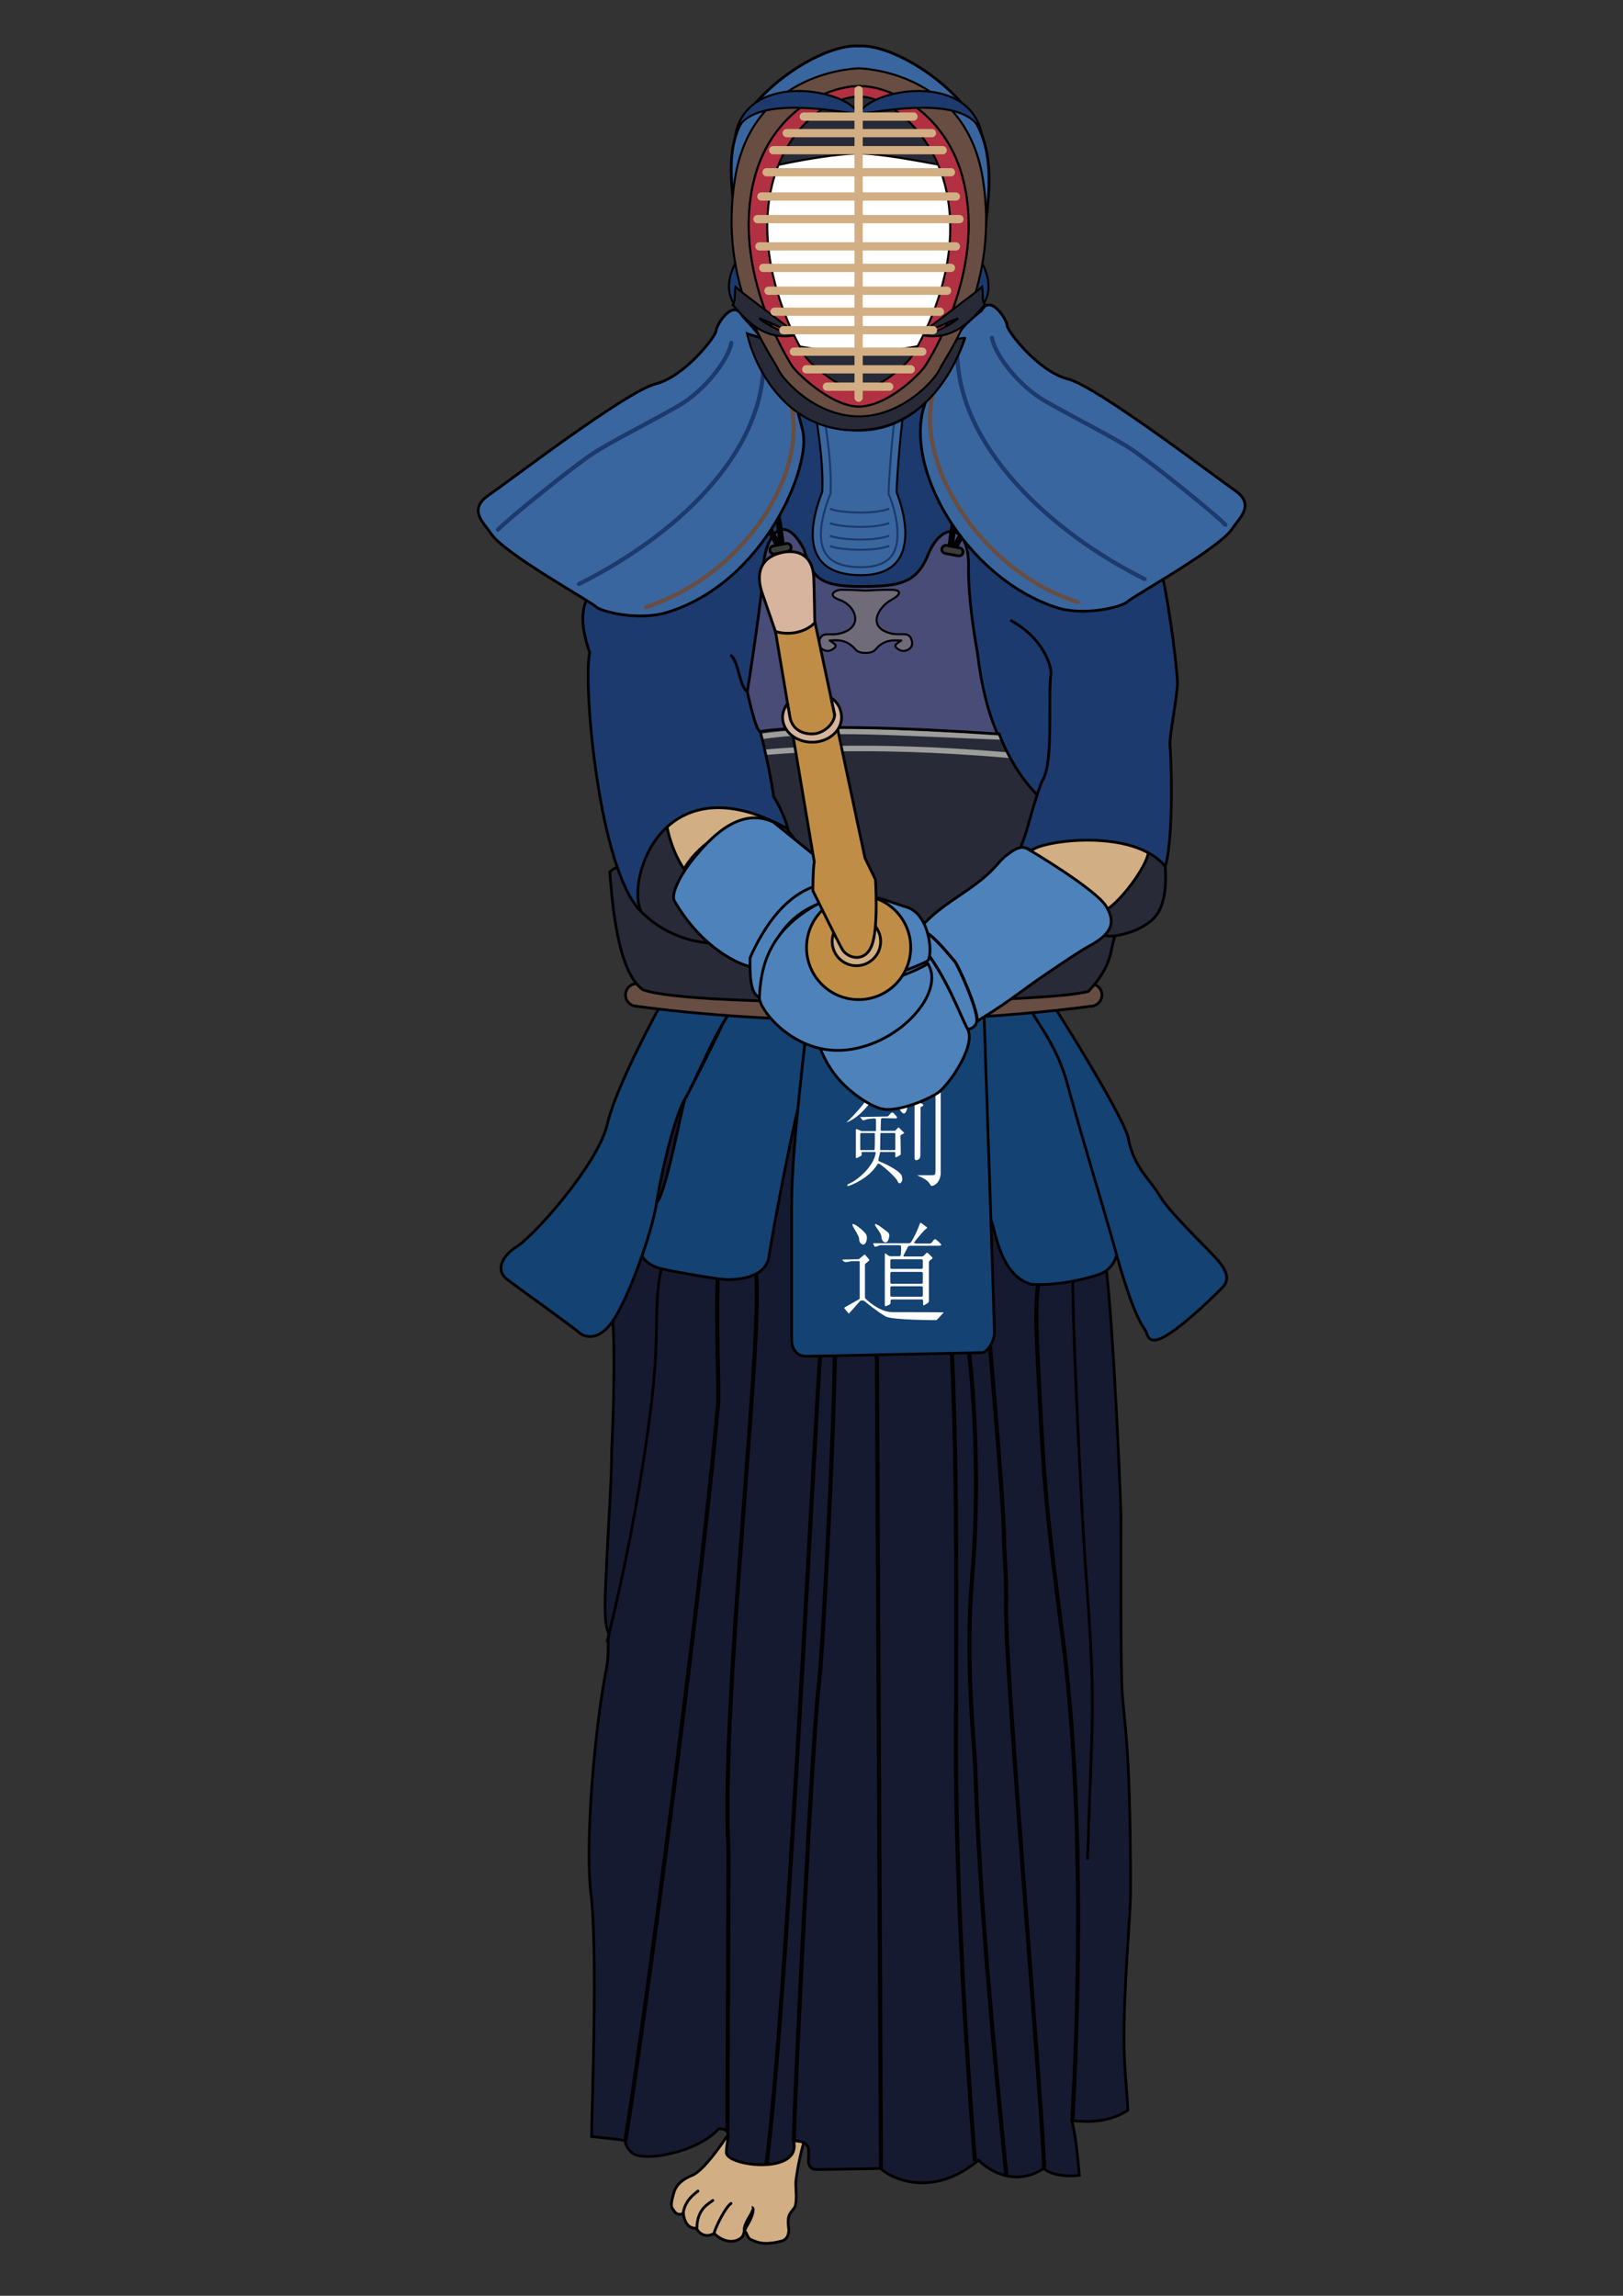 <?xml version="1.0" encoding="utf-8"?>
<!-- Generator: Adobe Illustrator 18.0.0, SVG Export Plug-In . SVG Version: 6.00 Build 0)  -->
<!DOCTYPE svg PUBLIC "-//W3C//DTD SVG 1.1//EN" "http://www.w3.org/Graphics/SVG/1.1/DTD/svg11.dtd">
<svg xmlns="http://www.w3.org/2000/svg" xmlns:xlink="http://www.w3.org/1999/xlink" version="1.1" x="0" y="0" viewBox="0 0 589 833">
  <rect x="0" y="0" width="589" height="833" fill="#333333" stroke="none"/>
  <style type="text/css">
	.st0{fill:#D1AE83;stroke:#000;}
	.st1{fill:none;stroke:#000;stroke-linecap:round;}
	.st2{fill:#161A30;stroke:#000;}
	.st3{fill:none;stroke:#000;stroke-linecap:round;stroke-linejoin:round;}
	.st4{fill:none;stroke:#000;stroke-width:1.5;stroke-linejoin:round;}
	.st5{fill:none;stroke:#000;stroke-linejoin:round;}
	.st6{fill:#144273;stroke:#000;}
	.st7{fill:#fff;}
	.st8{fill:#684D42;stroke:#000;}
	.st9{fill:#D1AE83;stroke:#000;stroke-linecap:round;stroke-linejoin:round;}
	.st10{fill:#282B37;stroke:#000;stroke-linecap:round;}
	.st11{fill:#1C3A6D;stroke:#000;stroke-linecap:round;}
	.st12{clip-path:url(#XMLID_3_);fill:none;stroke:#9D9D9C;stroke-width:2;stroke-linecap:round;}
	.st13{fill:#494C77;stroke:#000;stroke-linecap:round;}
	.st14{fill:#3C3C3B;stroke:#000;stroke-linecap:round;stroke-linejoin:round;}
	.st15{fill:#706B78;stroke:#000;stroke-width:0.75;stroke-linejoin:round;}
	.st16{fill:#39669F;stroke:#000;}
	.st17{fill:none;stroke:#1C3A6D;stroke-width:1.5;stroke-linecap:round;}
	.st18{fill:none;stroke:#684D42;stroke-width:1.5;stroke-linecap:round;}
	.st19{fill:#39669F;stroke:#000;stroke-linecap:round;}
	.st20{fill:#282B37;stroke:#000;stroke-width:0.75;}
	.st21{fill:#39669F;stroke:#000;stroke-width:0.75;}
	.st22{fill:none;stroke:#1C3A6D;stroke-width:0.75;}
	.st23{fill:#4E82BB;stroke:#000;}
	.st24{fill:#4E82BB;stroke:#000;stroke-linejoin:round;}
	.st25{fill:#BF8D46;stroke:#000;stroke-linejoin:round;}
	.st26{fill:#D1AE83;stroke:#000;stroke-linejoin:round;}
	.st27{fill:#D7B49D;stroke:#000;stroke-linejoin:round;}
	.st28{fill:#161A30;stroke:#000;stroke-width:0.75;stroke-linecap:round;stroke-linejoin:round;}
	.st29{fill:#1C3A6D;stroke:#000;stroke-width:0.75;stroke-linecap:round;stroke-linejoin:round;}
	.st30{fill:#fff;stroke:#000;stroke-width:0.75;}
	.st31{fill:#684D42;stroke:#000;stroke-width:0.75;}
	.st32{fill:#B13041;stroke:#000;stroke-width:0.75;}
	.st33{fill:none;stroke:#D1AE83;stroke-width:3;stroke-linecap:round;}
</style>
  <g id="legs">
    <g id="foot_1_">
      <path id="foot" class="st0" d="M265.9,771.8c-0.6,1.3-9.8,15.6-14.7,17.5s-6.3,4.9-6.6,6.2c-0.4,1.3-1.4,4.6-0.7,5.6    s1.5,3.2,4.1,2c0.1,1.6,1,5.6,4.7,5.4c0.9,1.7,3.1,3.7,6.5,1.9c1.8,1.9,5.6,3.9,8.8,2.2c2.3-1.2,1.6-2.3,2.3-3.1    c0.8,0.7,0.9,2.7,2.4,3.2s3.7,2.3,10.8,0.5c2.8-0.7,2.9-3.7,2.7-4.7c-0.5-4.1,0-4.9,2-7.3c1.3-1.6,0.5-7.7,0.6-9.4    s1.5-10.5,3.3-15.6C282.8,769.5,265.9,771.8,265.9,771.8z"/>
      <path class="st1" d="M253.3,795c-1.9,1.5-4.7,3.6-5.4,8.1"/>
      <path class="st1" d="M258.7,798.4c-1.5,1.2-5.8,3.1-5.8,10.2"/>
      <path class="st1" d="M265.3,799.5c-2,1.3-5.5,8.3-6.2,10.9"/>
      <g>
        <path d="M273.3,800.6c0,0,0.1,0.1,0.3,0.3c0.1,0.1,0.2,0.4,0.2,0.6c0,0.2,0.1,0.5,0,0.7c-0.1,1-0.5,2.2-1,3.3     c-0.3,0.5-0.5,1-0.8,1.5c-0.2,0.5-0.5,0.9-0.7,1.2c-0.1,0.2-0.2,0.3-0.2,0.5c0,0.1-0.1,0.3-0.2,0.3c-0.1,0.2-0.1,0.3-0.1,0.3     l-0.1,0.2c-0.1,0.3-0.5,0.4-0.8,0.3c-0.2-0.1-0.3-0.3-0.3-0.5c0,0,0-0.2,0-0.5c0-0.3,0.1-0.7,0.2-1.2c0.3-0.9,0.8-2,1.4-3     c0.3-0.5,0.6-1,0.8-1.4c0.1-0.2,0.3-0.4,0.3-0.6c0.1-0.2,0.2-0.4,0.3-0.6c0.1-0.2,0.1-0.3,0.2-0.5c0-0.1,0-0.2,0.1-0.3     c-0.1-0.2-0.1-0.4-0.1-0.4c-0.1-0.2,0-0.4,0.2-0.4C273,800.5,273.1,800.5,273.3,800.6L273.3,800.6z"/>
      </g>
    </g>
    <g id="hakama">
      <path class="st2" d="M245.2,363.6c-7.6,12.1-22.4,111.3-22.8,116.4c0.8,8.5,0.3,33.3-0.4,45.6c0,11.4-1.2,27.3-1.8,40.4    c-0.5,12.2-1.4,22.9,0.8,26.8c-0.7,2.2,0.2,6.8-0.9,12.5c-4.7,24.1-7.7,64.9-5.7,81.2c2.7,21.8,0.3,79.7,0.3,88.7    c10,1.1,10,1.1,12.2,1.5c0,1.3,0.8,3.1,2.7,4.6c4.2,3.2,23.7-0.3,31.2-8.9c5.5,0,2.8,3.5,2.8,8.6c0,5,27.5,8.3,24.4-4.2    c3.5,0,5.5,1,5.5,4c0,3-0.9,6.4,3.1,6.4s21-0.4,23-0.4c3.5,3.5,18.7,11.1,35.5-3c3.8,3.8,13.3,9.8,23.7,3c2,2,7.3,3.2,12.9,2.5    c-0.7-7.3-1-12.6-2.7-19.8c2.5,0,11.9,1.7,20.3-3.8c0-4.4-1.4-14.4-1.4-26c0-20.4,2.4-45.5,2.4-53.2c0-9.2,0-41.9-2-60.9    c-0.6-5.5-0.8-9.3-1-10.7c-0.7-6.4-0.5-60.2-0.5-65.2c0-5-3.8-94.6-7-97.7c-1.3-1.3-23.6-86.8-23.6-86.8l-131.8,1.6"/>
      <path class="st3" d="M389.4,460.6c-0.6,15.4,3.3,90.6,4.4,106c4.1,54.9,2.6,51.8,0.9,107.7"/>
      <path class="st4" d="M261.3,455.3c-2.2,11.5-0.2,47.7-0.7,54c-4.7,55.3-25,213.3-33.6,267.3"/>
      <path class="st4" d="M273.9,459.2c4.5,15.6-12.6,155.7-9.5,213.1L264,773.3"/>
      <path class="st4" d="M297.9,487.2c-4.1,63.8-12.1,235.2-19.7,298.2"/>
      <path class="st4" d="M303,489.6c-0.3,31.8-4.5,111.4-5.9,122.4c-2.3,18.7-8.7,145.9-9,164.7"/>
      <line class="st4" x1="318.2" y1="485.6" x2="319.7" y2="786.8"/>
      <path class="st4" d="M345.3,487.2c2.1,47.5,1.7,83.4,1.7,129.9c0,8.5-1.4,62.8,6.8,167.1"/>
      <path class="st4" d="M351.6,490.1c2.2,18.2,3.9,51.4,1.2,82.3c-2.6,30.2,0.7,58.5,1.1,68.4c1.6,48.6,6.5,100.1,11.3,148.5"/>
      <path class="st4" d="M359.1,486.2c1.2,14.3,5.1,60.6,5.2,69.5c0.1,9.1,1.1,18.2,0.8,27.3c-0.5,20.9,13.8,188.5,13.8,203.8"/>
      <path class="st4" d="M377.5,460.6c-2.4,13.2-1.1,26.7-0.5,40.1c0.8,15.4,1.5,30.6,3,46c1.4,14.4,3.1,27.3,4.9,41.7    c1,8.5,10.4,66.8,4.3,181.1"/>
      <path class="st5" d="M242.1,453.7c-4.4,10.6-3.6,22.5-4,34c-0.3,10.3-1.5,20.6-2.9,30.9c-3.6,26-8.6,51.8-14.9,77.2"/>
    </g>
    <g id="waist">
      <path class="st6" d="M265.2,364.3c0,2.5-15.5,32.5-16.6,34.5c-1,2-6.8,34.1-10.3,37.6c-3.5,3.5-4.7,17.7-5.3,19.3    c0.7,1.3,2.6,3.7,7.6,4.8c4.9,1.1,20.4,3.8,23.5,3.8c3.1,0,13.9-0.4,15-8.5s10.1-55.7,12.5-60.6c2.5-4.9,3.1-28.9,3.1-28.9    L265.2,364.3z"/>
      <path class="st6" d="M353.4,385.6c0,0,5,54.9,6.3,57.2c1.3,2.3,3,20.3,14.7,23.2c11,0.7,23.4-3,25.5-4s5.8-3.8,5.8-10.3    s-27.5-88.1-27.5-88.1l-23.7,1.3L353.4,385.6z"/>
      <path class="st6" d="M373.8,365.2c0.6,4,9.3,12.2,13.6,28.3c5.7,20.9,13.1,44.8,17.1,59.2c7,25.7,10.5,28.8,11.3,30.2    c0.8,1.4,0.7,6,8.1,1.3c7.4-4.7,17.2-14.5,19.7-17c2.5-2.5,2.1-5.7-1.8-10.1c-3.9-4.4-17.6-17.4-21-23.3    c-3.4-5.9-9.3-10.1-11.3-20.6c-1.1-5.8-14.5-27.7-16.1-30.5c-1.6-2.7-10.5-17.2-11.2-17.9S373.8,365.2,373.8,365.2z"/>
      <path class="st6" d="M292.7,372.4c0,2.7-5.4,43.6-5.4,64.2c0,20.6,0,46.5,0,49.5c0,2.9,1.4,6,5.4,6c4,0,61.3-1.3,63.5-1.3    c2.2,0,4.7-4.3,4.7-7.3c0-3-3.8-116-3.8-116L292.7,372.4z"/>
      <path class="st6" d="M240.8,362.6c-1.8,3.5-17,30.8-20.4,45.3c-3.4,14.5-26.4,40.3-32.7,44.3s-7.5,9-3.8,11.9s24.2,17.5,26,19.2    c1.8,1.8,7.2,3.8,12.5-4c5.4-7.8,14.1-31.3,15.9-43c1.8-11.6,6.8-32,10.3-37.6c3.7-6,13.2-30,18.1-32.9    C271.7,362.9,240.8,362.6,240.8,362.6z"/>
      <g id="lower_kanji">
        <path class="st7" d="M309.4,444.2c-0.5,0.5,2.4,3.8,2.4,5.5c0,1.6,1.9,2.9,2.6,0.7c0.7-2.3-0.5-3-1-3.6     C312.9,446.2,309.9,443.7,309.4,444.2z"/>
        <g>
          <path class="st7" d="M341.6,451.7c0-0.1-0.2-0.4-0.4-0.6L340,450c-0.2-0.2-0.5-0.4-0.6-0.4s-0.6,0.3-0.7,0.5l-0.5,0.7      c-0.2,0.2-0.5,0.4-0.8,0.4h-4.8c-0.3,0-0.7-0.1-0.9-0.3c0,0,0,0,0.1-0.2c1-1.2,3.3-4.2,4.5-5c0.2-0.1,0.2-0.4,0-0.5      c-0.4-0.3-1.2-0.8-1.9-1.4c-0.2-0.2-0.5-0.1-0.6,0.2c-0.6,1.9-2.2,5.3-3.2,6.7c-0.2,0.3-0.3,0.3-0.3,0.3c-0.3,0.1-0.7,0.1-1,0.1      h-12.2c-0.3,0-0.3,0.2-0.1,0.4l0.4,0.8c0.3,0.1,0.7,0,0.9-0.1l0.6-0.2c0.3-0.1,0.5-0.2,0.5-0.2s0.4,0,0.6,0l6,0      c0.3,0,0.7,0.1,1,0.2c0,0,0,0,0,0.3c0.1,1-0.1,3-0.1,3c0,0.3-0.3,0.5-0.5,0.5h-3.2c-0.3,0-0.7-0.1-0.9-0.3l-0.8-0.6      c-0.2-0.2-0.4-0.1-0.4,0.2v18.5c0,0.3,0.2,0.4,0.5,0.3l1.1-0.5c0.3-0.1,0.5-0.4,0.5-0.7v-0.7c0-0.3,0.2-0.5,0.5-0.5h10.8      c0.3,0,0.5,0.2,0.5,0.5v1.3c0,0.3,0.2,0.4,0.4,0.3l1.3-0.8c0.2-0.1,0.4-0.5,0.4-0.7v-14c0-0.3,0.2-0.6,0.4-0.8l0.7-0.5      c0.2-0.2,0.3-0.4,0.1-0.6l-1.5-1.5c-0.2-0.2-0.5-0.2-0.7,0l-0.7,0.8c-0.2,0.2-0.6,0.4-0.8,0.4h-6.4c-0.3,0-0.4-0.2-0.3-0.4      c0,0,1-2,1.6-3.1c0.2-0.3,0.3-0.3,0.3-0.3c0.3-0.1,0.7-0.1,1-0.1l6,0c0.3,0,0.5,0,0.5,0c0,0,0.2,0,0.5,0h3.2      C341.1,452,341.6,451.9,341.6,451.7z M334.9,470c0,0.3-0.2,0.5-0.5,0.5h-10.8c-0.3,0-0.5-0.2-0.5-0.5v-2.8      c0-0.3,0.2-0.5,0.5-0.5h10.8c0.3,0,0.5,0.2,0.5,0.5V470z M334.9,465.3c0,0.3-0.2,0.5-0.5,0.5h-10.8c-0.3,0-0.5-0.2-0.5-0.5V462      c0-0.3,0.2-0.5,0.5-0.5h10.8c0.3,0,0.5,0.2,0.5,0.5V465.3z M334.9,459.9c0,0.3-0.2,0.5-0.5,0.5h-10.8c-0.3,0-0.5-0.2-0.5-0.5      v-2.5c0-0.3,0.2-0.5,0.5-0.5h10.8c0.3,0,0.5,0.2,0.5,0.5V459.9z"/>
        </g>
        <g>
          <path class="st7" d="M323.9,476.1c-5,0-9.8-4.9-9.8-4.9c-0.1-0.1-0.2-0.3-0.2-0.4v-11.9c0-0.1,0.1-0.3,0.2-0.4l1.3-1.1      c0.1-0.1,0.1-0.2,0-0.4l-1.4-1.7c-0.1-0.1-0.2-0.1-0.4,0l-1.7,1.4c-0.1,0.1-0.3,0.2-0.4,0.2l-5.5,0.1c-0.1,0-0.3,0.1-0.3,0.2      c0,0,0,0,0.5,0.5s2.3,0,2.3,0c0.1,0,0.4-0.1,0.5-0.1h2.7c0.1,0,0.3,0.1,0.3,0.3V471c0,0.1-0.1,0.3-0.2,0.4l-5.3,3      c-0.1,0.1-0.1,0.2-0.1,0.3l1.5,1.8c0.1,0.1,0.2,0.1,0.3,0l3.9-4.4c0.1-0.1,0.3-0.2,0.4-0.2h0.8c0.1,0,0.3,0.1,0.4,0.2      c0,0,5.3,4.3,7.8,5.6c2.6,1.3,18.2,1.3,18.2,1.3c0.1,0,0.3-0.1,0.4-0.2l2.3-2.5c0.1-0.1,0.1-0.1,0-0.1      C342.5,476.1,328.9,476.1,323.9,476.1z"/>
        </g>
        <path class="st7" d="M317.6,444.2c-0.5,0.5,2.3,3,2.3,4.7s1.9,2.9,2.6,0.7c0.7-2.3-0.4-2.5-0.7-2.8     C321.2,446.4,318,443.7,317.6,444.2z"/>
      </g>
      <g id="upper_kanji">
        <path class="st7" d="M339.5,394.8v29.8c-0.1,1.8,0,1.8-1.7,1.8h-5c0,0,0,0,0,0c3.3,1.6,3.9,1.9,4.9,3.6c0.1,0.2,0.3,0.3,0.6,0.3     c2.6-0.7,3.1-3.5,3.1-4.7c0-1.3,0-31.9,0-31.9L339.5,394.8z"/>
        <path class="st7" d="M318,396.3c-0.8,2.4-5.8,9.3-10.9,11c3.1-2.8,7-7.3,9.3-11C317.1,396.3,318,396.3,318,396.3z"/>
        <path class="st7" d="M326.1,402c0.5,0.5,2,3.9,3,0.6C330.3,399.3,326.1,402,326.1,402z"/>
        <path class="st7" d="M319.1,421.4c-0.2-0.1-0.4-0.3-0.3-0.6c0.1-0.9,0.3-1.4,0.5-2.2c0,0,0.1-0.6,0.1-0.6c0,0,0,0,0,0h5.2     c0.2,0,0.3,0.1,0.3,0.3l0,1.3c0,0.2,0.2,0.4,0.4,0.3l1.4-0.8c0.1-0.1,0.2-0.2,0.2-0.3l-0.1-6.9l0.1,0l1.3-0.8l-1.9-1.9     c-0.1-0.1-0.3-0.1-0.4,0l-1,1c-0.1,0.1-0.1,0.1-0.2,0.1h-4.8c-0.2,0-0.3-0.1-0.3-0.3c0-1.6,0.1-3,0.1-3.8c0-0.3,0.3-0.5,0.6-0.5     c1.1,0,3.5,0.1,4.8,0.1c0.4,0,0.6-0.4,0.3-0.7l-1-1.1c-0.3-0.4-0.9-0.4-1.2,0l-0.8,0.9c-0.1,0.1-0.2,0.1-0.4,0.2l-9.9,0.2     c0,0,0.7,0.8,0.9,1.1c0.2,0.3,1.4-0.2,1.7-0.3c0.2-0.1,1.7-0.2,2.6-0.3c0.3,0,0.6,0.2,0.6,0.5c0,0.7,0,2.2,0,3.8     c0,0.2-0.1,0.3-0.3,0.3h-4.9c0,0-0.1,0-0.1,0l-1.6-0.7c-0.2-0.1-0.4,0.1-0.4,0.3v9.9c0,0.2,0.2,0.4,0.4,0.3l1.5-0.8     c0.1-0.1,0.2-0.2,0.2-0.3V418h4.8c0.2,0,0.3,0.2,0.3,0.3c-0.7,5-6.7,10-9.7,11.2c-0.7,0.2-1.1,1.2,0.2,0.7     c1.2-0.4,7.2-2.9,10.1-7.7c0.2-0.3,0.5-0.4,0.8-0.2c2.8,2,6,5.1,6.5,6.2c0.5,1.3,1.1,0.9,1.5,0.3s0.3-1.6-0.1-2.5     C325.8,424.4,321,422.1,319.1,421.4z M324.9,411.4l0,5.6c0,0.2-0.1,0.3-0.3,0.3h-4.9c-0.2,0-0.3-0.1-0.3-0.3     c0-1.3,0.1-3.5,0.1-5.6c0-0.2,0.1-0.3,0.3-0.3h4.8C324.7,411.1,324.9,411.2,324.9,411.4z M312.6,411.1h4.6c0.2,0,0.3,0.1,0.3,0.3     c0,2.1,0,4.4-0.1,5.6c0,0.2-0.1,0.3-0.3,0.3h-4.6c-0.2,0-0.3-0.1-0.3-0.3v-5.6C312.3,411.2,312.4,411.1,312.6,411.1z"/>
        <path class="st7" d="M335.1,401c0-0.3-0.6-0.6-1.1-0.8l0-0.7h-2.1v20.8c0,0.4,0.4,0.8,0.9,0.6l0.5-0.2c0.6-0.2,0.7-1,0.7-1.6     l0.1-17.4C334.5,401.6,335,401.3,335.1,401z"/>
      </g>
    </g>
  </g>
  <g id="body">
    <path class="st8" d="M399.9,361c0,2.2-1.8,4.1-4.1,4.1c0,0-35.7,5.2-83,5.2s-81.7-5.2-81.7-5.2c-2.2,0-4.1-1.8-4.1-4.1l0,0   c0-2.2,1.8-4.1,4.1-4.1h164.7C398.1,357,399.9,358.8,399.9,361L399.9,361z"/>
    <path class="st9" d="M370.1,311.2c15.4,2.6,26.2,18.1,32.2,22.1c1.9-2.6,18.5-23,14.4-26C399.2,294.9,369,297.9,370.1,311.2z"/>
    <path class="st9" d="M281.9,298.2c-18.2-2.2-32.3,12.4-34.3,18.8c-1.9-2.6-9.9-21.5-6.2-24.9C245.1,288.7,278.6,290.6,281.9,298.2z   "/>
    <path class="st10" d="M396.8,335.2c3.8,2.6,6.8,4.5,7.7,5c-1.7,4.3-0.5,9.9-9.5,19.5c-13.9,4.4-144,6.2-161.7-0.6   c-9.4-6.5-11.2-32.9-12-42.7c4.6-4.6,6.8,1.9,8.4,4.8L396.8,335.2z"/>
    <path class="st10" d="M241.5,296c0,2,1.9,15,9.6,22.8c7.7,7.7,10.5,23.4,10.5,23.4s-15.9,1.6-28.9-11.4   C220.6,318.7,241.5,296,241.5,296z"/>
    <path class="st10" d="M416.6,307.4c2.3,4.2-12.2,23.2-16.7,23.2c1.1,2.3,1.5,6.7,1.1,8.6c0.8,1.4,12-0.3,17.6-5.9s4.3-17.5,4.3-19   C422.9,312.8,416.6,307.4,416.6,307.4z"/>
    <path class="st11" d="M270.8,138.6c-6.3,6.3-54.5,75.1-54.5,75.1s-9,4.3-2.3,23c-2.5,11.9,3.4,79.3,18.7,94.1   c-5.7-11.1,7.5-55,52.7-30.3c4.2,2.3,11.2,18.1,15.8,24.9c6,0,56.4,35.7,68.3-17.9c2.1-0.6,4.9,1.1,4.9,1.1   c3.6-3.6,37-8.3,48.5,5.8c3.2-11.1,2.1-40.5,1.7-44c-0.3-3.3,2.7-17.7,2.7-22.7s-4.8-44.6-9-49.5   C336.5,104.1,270.8,138.6,270.8,138.6z"/>
    <path class="st1" d="M367,225.2c12.7,7.2,14.7,17.5,14.4,19.6c-1.2,7.7,1.1,32-3.1,38.4c-0.9,1.4-7.2,21.6-8.8,24.2"/>
    <g>
      <defs>
        <path id="XMLID_1_" d="M362.6,266.3c2.8,7.3,7.4,15.6,13.8,22.1c-3.1,9.1-4.7,18.8-8.1,22.2c-2.5,2.5-0.7,25.9-30,24.7     c-13.6-0.5-40.8-16.6-52.3-34.1c-0.4-2-1.9-6.8-5.2-12.1c-1.6-10.5-3.7-19-4.9-23.7C291.4,254,362.6,266.3,362.6,266.3z"/>
      </defs>
      <use xlink:href="#XMLID_1_" style="overflow:visible;fill:#282B37;"/>
      <clipPath id="XMLID_3_">
        <use xlink:href="#XMLID_1_" style="overflow:visible;"/>
      </clipPath>
      <path class="st12" d="M273,267.7c26.7-4.3,51.1-1.6,98.4,0"/>
      <path class="st12" d="M274.3,273.3c12.8-1.4,47.3-3.7,100.2,1.5"/>
      <use xlink:href="#XMLID_1_" style="overflow:visible;fill:none;stroke:#000;stroke-linecap:round;"/>
    </g>
    <path class="st1" d="M265.4,237.9c2.8,2.8,2.9,11,5.8,13.1"/>
    <path class="st13" d="M275.9,265.4c-1.6,0.2-4.7-14.4-4.7-14.4s5.9-37.2,5.9-45.3s6.2-22.4,14.7-6.3c2.9,9.9,5.3,13.4,20.4,13.4   c14.3,0,20.3-1.1,24.6-11.5c5.2-12.7,15-11,14.7,4.4c-0.2,9.9,1.9,24,3.2,31c1.5,12.4,3.8,21.5,7.3,29.6   C353.8,265.8,299.6,261.9,275.9,265.4z"/>
    <path d="M282.6,184.5l-1.8,0.7c0,0,1.8,10.5,1.7,13.4c0.9-0.1,1-0.2,2.3-0.3C284.8,196.3,283.3,185.9,282.6,184.5z"/>
    <path d="M276.5,185.8l-1.4,1.3c0,0,5.5,9.1,6.5,11.9c0.8-0.4,0.9-0.6,2-1.1C282.9,195.9,277.6,186.8,276.5,185.8z"/>
    <path d="M346,186.1l1.8,0.7c0,0-1.8,10.5-1.7,13.4c-0.9-0.1-1-0.2-2.3-0.3C343.7,197.9,345.3,187.5,346,186.1z"/>
    <path d="M352,187.4l1.4,1.3c0,0-5.5,9.1-6.5,11.9c-0.8-0.4-0.9-0.6-2-1.1C345.6,197.5,350.9,188.4,352,187.4z"/>
    <path class="st14" d="M279.4,199.8c0.2,0.8,0.9,1.3,1.7,1.2l4.8-0.9c0.8-0.2,1.3-0.9,1.2-1.7l0,0c-0.2-0.8-0.9-1.3-1.7-1.2   l-4.8,0.9C279.8,198.2,279.3,199,279.4,199.8L279.4,199.8z"/>
    <path class="st14" d="M349.5,200.5c-0.2,0.8-0.9,1.3-1.7,1.2l-4.8-0.9c-0.8-0.2-1.3-0.9-1.2-1.7l0,0c0.2-0.8,0.9-1.3,1.7-1.2   l4.8,0.9C349.1,198.9,349.6,199.7,349.5,200.5L349.5,200.5z"/>
    <g>
      <path class="st15" d="M326.6,235.9c-1.8-0.9-2-1.6-1.3-2.2c0,0,1.1-1,1.8-1.3c-2.5,0-6.1-0.7-9.4,3.3c-1,1.2-3,1.2-3.6,1.2    c-0.6,0-2.6,0-3.6-1.2c-3.4-4-6.9-3.4-9.4-3.3c0.7,0.4,1.8,1.3,1.8,1.3c0.7,0.6,0.5,1.3-1.3,2.2c-1.8,0.9-4.8-0.6-4.4-2.9    c0.8-4.3,3.8-2.2,7.4-3.1c9.1-2.1,6.1-10.1,0.2-12.2c-5.2-1.8-1.3-3.7,0.3-3.7c1.7,0,4,0,9,0.3c5-0.3,7.3-0.3,9-0.3    c3-0.1,5.2,1,0.3,3.7c-4.8,2.7-9,10.1,0.2,12.2c3.7,0.8,6.7-1.2,7.4,3.1C331.4,235.4,328.4,236.8,326.6,235.9z"/>
    </g>
  </g>
  <g id="shoulders">
    <g id="left_shoulder_pad">
      <path class="st16" d="M269.2,114.3c0.5,0.9,8.1,8.1,13,16.9c5.4,9.8,8.2,21.4,9.1,25c3.3,12.7-13.7,55.1-49.2,66    c-10.1,3.1-23.8-0.1-25.9-2.1c-2-2-33.3-19.2-38.1-26.6c-2.3-3.6-8.5-8.5-0.8-13.8c7.7-5.3,50-37.7,60.6-40.4    c10.7-2.7,22-17.4,22-19.4C260,117.8,265.9,108.5,269.2,114.3z"/>
      <path class="st17" d="M265.4,124.4c-0.9,5.6-9.1,17.1-19.6,23.1s-25.3,13.4-31.3,17.5c-7.6,5.2-29.4,22.7-33.8,27.2"/>
      <path class="st17" d="M277.1,131.2c0,34-32.6,63.6-67,80.7"/>
      <path class="st18" d="M286.7,145.9c7.2,24.2-15.4,62.3-52.3,74.4"/>
    </g>
    <g id="left_shoulder_pad_1_">
      <path class="st19" d="M356.3,112.5c-0.4,0.8-5.3,3.5-8.9,9.1c-5.3,8.2-10,20.4-11.5,24.3c-8.8,22.8,14.2,63.6,47.4,74.5    c10,3.3,23.8-0.1,25.9-2.1c2-2,33.3-19.2,38.1-26.6c2.3-3.6,8.5-8.5,0.8-13.8s-50-37.7-60.6-40.4c-10.7-2.7-22-17.4-22-19.4    C365.4,116,359.6,106.7,356.3,112.5z"/>
      <path class="st17" d="M360,122.6c0.9,5.6,9.1,17.1,19.6,23.1c10.5,6,25.3,13.4,31.3,17.5c7.6,5.2,29.4,22.7,33.8,27.2"/>
      <path class="st17" d="M347.4,127.6c0,34,33.6,65.4,68,82.5"/>
      <path class="st18" d="M338.8,142.1c-7.2,24.2,15.4,64.3,52.3,76.4"/>
    </g>
    <ellipse class="st20" cx="311.6" cy="147.7" rx="16.9" ry="11.9"/>
    <path class="st21" d="M328,149.5c-0.7,1.9-2.6,23.8-2.6,29.2c-0.2-0.6,12.9,30-12.9,30c-25,0-16.8-23.2-14.1-30.3   c0.6-12-2.6-28.7-2.6-29.5C295.8,148.1,328,149.5,328,149.5z"/>
    <path class="st22" d="M312.5,205.8c-6.3,0-10.6-1.6-12.7-4.7c-2.9-4.2-2.5-11.5,1.4-21.5l0.2-0.4l0-0.5c0.5-9.3-1.3-21.3-2.2-26.9   c0.3,0,0.5,0,0.9,0c6.4,0,18.6,0.5,24.5,0.7c-1,7.5-2.1,22.7-2.1,26.3v0.6l0.3,0.6c0.1,0.1,5.8,14.1,1,21.4   C321.7,204.3,318,205.8,312.5,205.8z"/>
    <path class="st22" d="M301.2,184.6c2.7,1.3,15.2,2.3,21.5,0"/>
    <path class="st22" d="M301.2,189.8c2.7,1.3,15.2,2.3,21.5,0"/>
    <path class="st22" d="M301.2,194.4c2.7,1.3,15.2,2.3,21.5,0"/>
    <path class="st22" d="M301.2,198.1c2.7,1.3,15.2,2.3,21.5,0"/>
  </g>
  <g id="hands">
    <g id="gloves">
      <path class="st23" d="M244.7,326.8c-1.2-2.1,1.7-8.8,7-15.3s16.3-19.2,29-13.2c10.7,8.7,27.8,22.5,28.8,23.3    c-4.8,2.5-28.3,24.2-30.8,26.8c-3.3,1.2-3.8,2.7-6.8,2.2S254.9,344.5,244.7,326.8z"/>
      <path class="st23" d="M302.9,320c-3.5,0.8-18.5,0.2-30.7,27.5c-0.2,11.2,1.2,12.9,3.4,14.6c1.2-4.3,1.9-33.1,30.4-36.2    C306.2,323.5,302.9,320,302.9,320z"/>
      <path class="st24" d="M401.4,328.8c-3.6-6-27.5-20.3-28.7-20.9c-2.8-1.4-5.8,1.2-7.5,2.5c-1.7,1.3-3,3-4.5,4.6    c-7.3,7.8-17.7,12.1-25,19.8c-0.3,0.3-0.6,0.7-0.7,1.1c-0.1,0.5,0.1,1.4,0.4,2.1c3.7,1.3,10.1,9.8,11.2,10.9    c1.1,1.3,8.2,16.8,8.1,21.6c7.8-4.9,9.8-6.2,18.1-12.3c6.9-5,19.5-13.4,22.4-14.9C404,338.6,404.8,334.4,401.4,328.8z"/>
      <path class="st24" d="M334,337.8c-0.5,0.1-0.9,0.5-1.2,0.9c-1.3,2.1-0.2,2.3,1.4,4.2c9.1,10.7,14.1,25.3,16.9,30.5    c2,0.1,3.4-1.8,3.4-3c0.1-4.9-7-20.4-8.1-21.6C345.2,347.6,337.3,337.2,334,337.8z"/>
      <path class="st24" d="M334.2,343c-1-1.2-1.8-1.7-1.9-2.4c0,0-0.1-0.1-0.1-0.1c-0.9-0.7-4.2,3.5-5.2,3.9c-8,3.4-15.3,8.6-21.1,15.1    c-2.2,2.5-4.2,5.1-6.3,7.7c-0.5,0.7-1.1,1.4-1.4,2.2c-0.4,0.9-2.3,1.2-2.3,2.2c-0.1,7,4.4,15.7,9.2,20.8c3.4,3.7,10.3,9,15.2,10    c4.2,0.9,13.4-1.8,19.8-5.7c3.7-2.2,14.2-17,11.1-23.2C348.3,368.2,343.3,353.7,334.2,343z"/>
      <path class="st24" d="M323.2,353.6c3.5-1.1,6-1.3,13.2-4.8c2.4-1.2,1.3-17.2-7.5-19.7c-8.8-2.5-19.5-9.2-35.2,0.7    c-15.7,9.8-17.7,22.7-18.1,32.2c-0.2,4.2,12.9,21.3,32.1,18.9c19.2-2.3,35.5-21,29-31.3c-1.8,1.5-8.5,4.2-13.5,6    C320.6,355.6,323.2,353.6,323.2,353.6z"/>
    </g>
    <g id="sword">
      <circle class="st25" cx="311.6" cy="343.8" r="18.9"/>
      <circle class="st26" cx="310.8" cy="341.6" r="8.8"/>
      <path class="st25" d="M317.7,319.1l-3.8-7.8l-18.2-85.8c0,0-2.5,3-6.4,3.8c-4.6,1-7.9-0.3-7.9-0.3l14.1,83.7    c-0.5,2.7-0.5,10.5-0.5,10.5s9.6,19.6,10.8,21.5c2,3,8,4.7,10.5-1.5C318.9,337.1,317.7,319.1,317.7,319.1z"/>
      <path class="st27" d="M302.9,259.2c0,3.3-3.9,7.1-8.2,7.1s-7.2-2.2-8-5.9l-0.9-5.1c-1.1,1.4-1.8,3.2-1.8,5c0,5,4.8,9,10.7,9    c5.9,0,10.7-4,10.7-9c0-2.8-1.3-5.5-3.8-7.1L302.9,259.2z"/>
      <path class="st27" d="M295.3,209.2c-0.5-7.8-5.8-10-11.6-8.7c-5.8,1.3-9.8,5.3-7.4,13.8l5.1,14.8c0,0,3.3,1.3,7.9,0.3    c4.6-1.1,6.4-3.5,6.4-3.5S295.4,210.1,295.3,209.2z"/>
    </g>
  </g>
  <g id="head">
    <path class="st28" d="M343.4,123.6l-31.7,24.7l-31.7-24.7l-8.8-2.6c0,0,6.9,35.2,40.6,35.2c28.2,0,38.4-33.4,38.4-33.4L343.4,123.6   z"/>
    <path class="st29" d="M268.8,92.3c-3.1,4.4-7.5,13.4-0.5,20.4C273.5,103.1,268.8,92.3,268.8,92.3z"/>
    <path class="st29" d="M354.5,92.3c3.1,4.4,7.5,13.4,0.5,20.4C349.7,103.1,354.5,92.3,354.5,92.3z"/>
    <path class="st16" d="M352.7,42.1c-10.3-14.7-30.2-26.1-41.1-25.4c-10.9-0.7-30.8,10.7-41.1,25.4c-7.7,10.9-5,26.2-3,42   c8.7,30.4,20.4,47,44.1,47c23.7,0,37.2-18.6,46-48.9C359.6,66.5,360.3,53.1,352.7,42.1z"/>
    <ellipse class="st30" cx="312.2" cy="88.1" rx="38.7" ry="45.8"/>
    <path class="st20" d="M271.1,63c3.9-2.1,29.6-7.3,40.6-7.3s36.1,5.7,38.4,5.7c-1.3-4-10.7-32.7-38.4-33.5S273.2,53.3,271.1,63z"/>
    <path class="st20" d="M271.1,121c3.9,2.1,29.6,7.3,40.6,7.3s36.1-5.7,38.4-5.7c-1.3,4-10.7,32.7-38.4,33.5   C283.9,157,273.2,130.6,271.1,121z"/>
    <path class="st31" d="M356.6,64.4c-6.5-39.1-44.9-39.6-44.9-39.6s-38.5,0.5-44.9,39.6c-6.5,39.1,13.2,64.5,15.5,69.4   s14.3,17.3,29.4,17.3c15.1,0,27.1-12.4,29.4-17.3S363,103.5,356.6,64.4z M336.1,132.2c-1.2,2.5-13.6,15.3-24.5,15.3   c-10,0-23.3-12.8-24.5-15.3c-0.4-0.9-21.7-33.1-13.5-66.7c5.6-23,24-33.8,38-34.3c13.2,0,32.4,11.2,38,34.3   C357.9,99.1,336.6,131.3,336.1,132.2z"/>
    <path class="st32" d="M336.1,132.2c-1.2,2.5-13.6,15.3-24.5,15.3c-10,0-23.3-12.8-24.5-15.3c-0.4-0.9-21.7-33.1-13.5-66.7   c5.6-23,24-33.8,38-34.3c13.2,0,32.4,11.2,38,34.3C357.9,99.1,336.6,131.3,336.1,132.2z M330.8,129.4c0.1-0.2,0.3-0.5,0.5-0.8   c4.6-7.6,18.4-33.9,11.8-60.9c-5-20.4-21-32.6-31.4-32.7c-12.2,0.5-26.6,12.3-31.5,32c-6.6,27,7.1,54,11.7,61.6   c0.2,0.3,0.3,0.6,0.4,0.8c2,2.9,12.9,12.2,19.2,12.2C318.9,141.5,329.1,132.1,330.8,129.4z"/>
    <path class="st29" d="M311.6,41.4c4-9.1,40.4-15.8,44.8,7.7C352.8,33.6,319.5,40.5,311.6,41.4z"/>
    <path class="st29" d="M311.6,41.4c-4-9.1-40.4-15.8-44.8,7.7C270.4,33.6,303.7,40.5,311.6,41.4z"/>
    <path class="st20" d="M356.4,104.1c0.5,2.6-0.2,4.7,1,6.6c-2.4,1.9-9.3,13.3-22.3,11c4.5-1.1,10.6-4.2,12.6-6.2   c-3.6,1.2-8.6,4.3-11.7,4.3C338.6,117.6,354.9,105.6,356.4,104.1z"/>
    <path class="st20" d="M266.9,104.1c-0.5,2.6,0.2,4.7-1,6.6c2.4,1.9,9.3,13.3,22.3,11c-4.5-1.1-10.6-4.2-12.6-6.2   c3.6,1.2,8.6,4.3,11.7,4.3C284.6,117.6,268.4,105.6,266.9,104.1z"/>
    <g id="grill">
      <line class="st33" x1="311.6" y1="32.7" x2="311.6" y2="144.3"/>
      <line class="st33" x1="291.7" y1="42.3" x2="331.5" y2="42.3"/>
      <line class="st33" x1="285.5" y1="48.3" x2="338.2" y2="48.3"/>
      <line class="st33" x1="280.6" y1="54.5" x2="342.1" y2="54.5"/>
      <line class="st33" x1="278.2" y1="62.5" x2="345.1" y2="62.5"/>
      <line class="st33" x1="276.3" y1="71.3" x2="346.9" y2="71.3"/>
      <line class="st33" x1="274.9" y1="79.5" x2="348.2" y2="79.5"/>
      <line class="st33" x1="275.6" y1="89.4" x2="346.9" y2="89.4"/>
      <line class="st33" x1="277" y1="97.2" x2="345.1" y2="97.2"/>
      <line class="st33" x1="278.9" y1="105.5" x2="343.7" y2="105.5"/>
      <line class="st33" x1="281.1" y1="113.1" x2="341.1" y2="113.1"/>
      <line class="st33" x1="284.3" y1="119.8" x2="338.6" y2="119.8"/>
      <line class="st33" x1="288.1" y1="127.6" x2="334.7" y2="127.6"/>
      <line class="st33" x1="292.6" y1="134" x2="330.5" y2="134"/>
      <line class="st33" x1="300.1" y1="140.3" x2="322.7" y2="140.3"/>
    </g>
  </g>
</svg>
